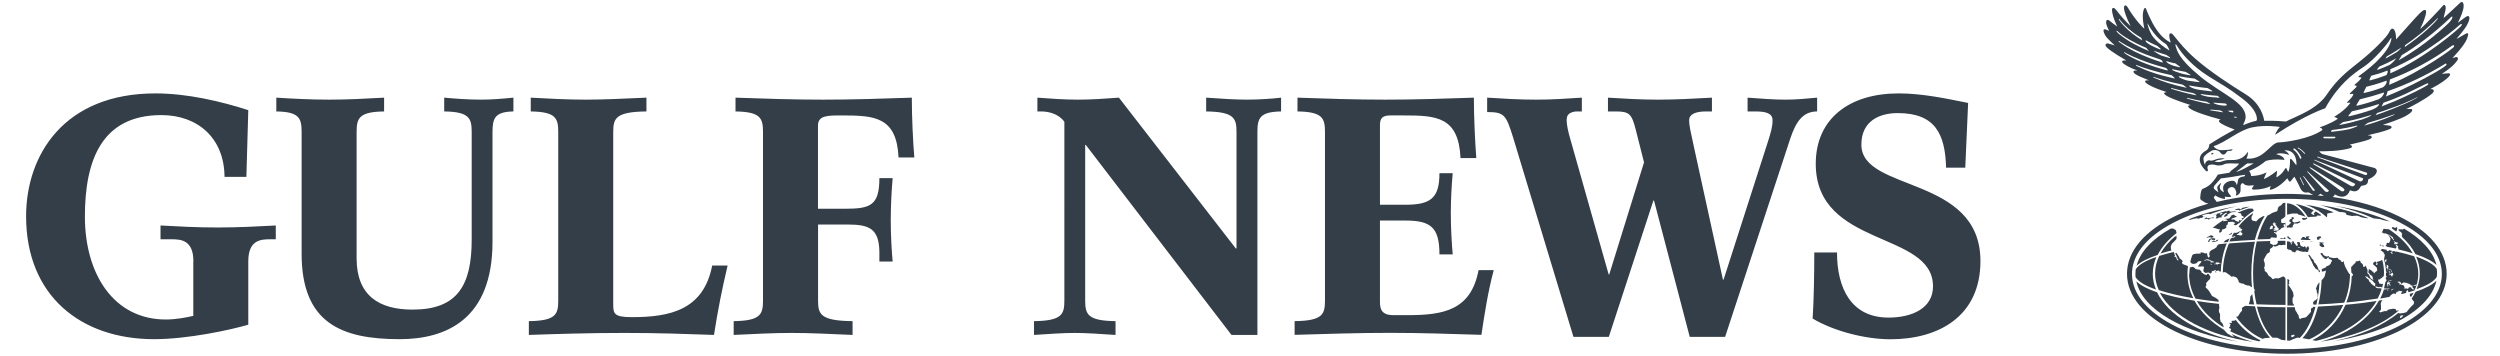 <?xml version="1.0" encoding="UTF-8"?><svg id="Layer_1" xmlns="http://www.w3.org/2000/svg" viewBox="0 0 288.27 41"><defs><style>.cls-1{fill:#333e48;}</style></defs><path class="cls-1" d="m258,24.54h.02s.13.04.27.04c.12.01.13.1.13.1l.06.19s.18.06.25.15c.08.09-.06.08-.1.11-.04.03-.17.02-.17.02l.1.17-.17.11-.27-.08.1.13-.1.1s-.4-.12-.4-.17c0-.04-.12-.11-.12-.11l-.31.03.05-.13.32-.11s.25-.1.28-.11c.04,0-.22-.1-.24-.12-.02-.03-.11-.1-.11-.1,0,0-.05,0-.11,0-.1.05-.2.1-.3.16l.1.02-.17.17s-.03.07-.15.09c-.12.03-.25.02-.32.03-.01,0-.02,0-.03,0-.07.03-.11.06-.16.09l.12-.04s.12-.02.12,0c0,.01.11.09.11.09,0,0,.1.06.07.06-.02.01-.04.03-.12.03-.08,0-.18.01-.21.02l-.19.05.03-.11s-.04-.01-.07,0c-.4.25-.76.51-1.11.8,0,.04-.01.07-.01.07h.19s.28.09.28.09l.11.05h.23s-.07.08-.07.08l-.04.15v.14s.11.03.11.03l.2-.16v-.2s.22-.03.31-.08c.1-.05.22-.17.22-.2,0-.04-.05-.16-.05-.16,0,0,.15-.1.17-.13.03-.04.04-.18.04-.18,0,0-.03-.11.11-.13.14-.01.28-.01.31-.01.03,0,.11-.02.18,0,.05,0,.08.04.1.09h.16s-.09.14-.09.14l-.12.11.16.03.11.03.22-.14.12-.11s.01.03.02.05c.5-.59,1.09-1.09,1.72-1.49l-.15-.24h-.47c-.44.14-.86.3-1.27.48m-2.99,3.36l.07.03.34-.04.28-.11.1-.14-.22.05-.07.11h-.05s-.32.03-.32.03l-.14.07Zm.09-.72l-.12-.03s-.13,0-.16.04c-.04.04-.09.06-.14.08-.04,0-.25.11-.25.11l.03.04.16-.03.23-.04.1.08.17-.03.13-.05-.05-.08-.1-.08h0Zm-.02.28l-.13.02-.22.13-.15.29h.15s.08-.17.08-.17l.19-.19h.13s-.17.15-.17.15h.14s.11-.05.11-.05v.11s.14-.03.14-.03l.1-.17-.07-.06-.3-.02Zm2.32-.61h-.02c-.08.02-.09,0-.14.06-.04.06-.1.07-.1.07l-.16.09.05.02.26-.06c.04-.06.07-.12.11-.18m-1,10.88h0c0-.08-.04-.22-.07-.28-.03-.05-.05-.11-.08-.16l-.03-.08s-.01.03-.05,0c-.04-.04-.13-.12-.13-.12v-.11s-.07-.25-.07-.25l.02-.09v-.4s-.13-.28-.13-.28v-.14s0-.13,0-.13l.07-.19-.04-.07v-.16s-.02-.08-.02-.13c0-.02,0-.06,0-.09-.86-.09-1.71-.2-2.56-.33.69,1.18,1.75,2.21,3.08,3.03m-3.97-6.18c0,1.01.26,1.99.74,2.88.84.14,1.73.25,2.67.36l-.02-.2s-.04-.05-.09-.08c-.05-.04,0,.02-.05-.04-.04-.04-.22-.15-.22-.15,0,0-.18-.1-.23-.12-.06-.04-.15-.07-.17-.1-.02-.04-.04-.07-.04-.07,0,0-.21-.38-.26-.43-.05-.06-.08-.11-.1-.14-.02-.04-.15-.16-.16-.18-.01-.02-.13-.11-.13-.11,0,0-.06-.09-.03-.14.02-.05.04-.09.07-.13.02-.03,0-.09,0-.12-.02-.04-.02-.03-.02-.07.01-.04-.01-.06.01-.09.02-.03.22-.22.22-.25,0-.03.11-.1.15-.13.04-.04.07-.13.09-.16.01-.04.05-.18,0-.23-.05-.05-.15-.23-.15-.23l-.08-.07-.09.02s-.05.03-.06.06c0,.01,0,.03,0,.04l-.04.03-.1-.02-.1-.05-.11-.03-.11-.11-.14-.06-.04-.15-.16-.16-.05-.03-.09-.02h-.1s-.14-.04-.14-.04h-.1s-.11-.13-.11-.13l-.21-.14-.13.02s-.1.03-.13.03h-.1c-.04.25-.06.51-.06.77m3.97-3.68s-.02.02-.04.04c.17-.01.34-.02.51-.04.06-.14.13-.27.2-.42l-.47.21s-.2.21-.2.21Zm9.2-2.54c.08,0,.11.02.11.02v-.08s.17.01.17.01v-.04s.16-.06.16-.06c-.03-.05-.06-.11-.1-.16l-.15.1s-.21-.04-.23-.03c-.02,0-.15.02-.15.02l.05.11s.06.09.14.09m1.04,2.56v-.03c-.13,0-.27,0-.4-.02l.21.05s.2-.01.2-.01Zm-1.06-.04s.05,0,.11-.02c-.1,0-.19,0-.29,0v.03h.18m.68,1.52v-.02c-.08-.01-.11.07-.11.07l.23.39.05.16.12.18s.05.12.06.15c0,.03.08.17.08.17,0,0,.02.1.05.13.02.04.23.32.26.36.05.03.1.05.22.12.13.08.13.15.13.15l-.02.06.15.08c0-.07,0-.16,0-.23h-.03c-.1.02-.11-.04-.11-.08,0-.04-.09-.15-.1-.24-.01-.09-.1-.24-.1-.24,0,0-.08-.07-.1-.13-.01-.06-.08-.11-.13-.16-.05-.04-.09-.06-.11-.13-.02-.07-.02-.16-.08-.23-.05-.08-.13-.1-.13-.1,0,0-.02-.03-.04-.07-.08-.12-.16-.24-.24-.36-.02-.03-.07-.02-.07-.02m1.66-1.36l.05-.03-.04-.04h0c-.17-.03-.35-.03-.52-.04l.07.08.1.03-.11.03v.17l.03.12s.06.02.08.02c.01,0,.05.04.05.04,0,0,.1.06.15.07.04.01.07,0,.07,0,.03-.01.17-.03.17-.03,0,0-.05-.11-.05-.11v-.08s-.02-.03-.02-.03l-.06-.03-.02-.03v-.06h-.06s-.01-.03-.01-.03v-.06s.13.03.13.03Zm6.65.86s.1.04.1.04c0,0,.06.08.09.11.03.02.12.08.12.08l.06.05h-.13s.06.03.06.03l.07.08.02.06.05.02s0,.02-.04.12c-.03.1,0,.21-.08.36h0c.15.52.23,1.05.24,1.58l.05-.07.02-.06.03-.03v.07l-.04.1-.07.05v.08c0,.09,0,.17,0,.27h.04s.08.05.08.05l-.08.02.02.06-.06.02h-.01c0,.05,0,.1-.01.16l.02.06.1.06v.07s-.08,0-.08,0l-.04.09v.08s-.05.05-.05.05c-.04.23-.09.45-.15.68.05,0,.1.02.14.02.11,0,.14.02.2.01.06-.01.19-.01.25-.01.06,0,.05.04.05.04l-.19.03-.4.04h-.06c-.11.36-.25.71-.43,1.05.37-.07.71-.13,1.04-.19l.02-.02s.08-.06.08-.06c0,0,.04-.11.13-.16.1-.05.13-.1.18-.12.05-.03.14-.05.17-.04.04.01.07.07.07.07l.12-.03s-.05,0,0-.06c.05-.06.12-.19.12-.19h.18s.01-.11.01-.11l.44.08-.08.13-.08.1.07.08h0c.18-.04.35-.08.52-.13v-.13l.13-.22.05.05.11.22c.24-.07.46-.14.68-.21.28-.61.43-1.25.43-1.9,0-.7-.16-1.39-.48-2.04-.7-.22-1.4-.41-2.12-.56v.04s-.07.02-.07.02l-.03-.08s-.05-.01-.07-.01h-.16s-.09.06-.09.06l-.09-.05.07-.06c-.1-.02-.21-.04-.31-.06,0,.02-.02.03-.03.05-.02.03-.21.06-.21.06l-.05-.07s0-.04,0-.08h0c-.18-.04-.36-.08-.54-.11l-.11.11c-.08.07-.02.09,0,.12m.8,4.58l-.11-.06.07-.05.09.08-.06.03h0Zm2.91-.6l.17-.02.19-.1.02.02-.05.1-.11.07-.22-.03.02-.03h-.02,0Zm-1.66-.45l.21.08v.06s.06.1.06.1l.03.04.14-.11.13-.08.06.03.28.04.31.13.14.08v.07s.22.03.22.03v.09s-.1.03-.1.03h.06s.11.18.11.18l.09.07.06.1-.11-.03-.17-.03-.11-.2-.15-.03-.16.09.03.04-.1.06-.19-.04h-.15s-.15-.03-.15-.03h0s.14-.06.14-.06l-.05-.11-.08-.15-.16-.05-.22-.08-.11.03-.02-.09.12-.07h-.1s-.07-.07-.07-.07h-.12v-.08s.13-.05.13-.05h0Zm-1.15.14l.11-.08.07.02-.11.13.05.13.07.06v.09l-.14-.08-.05-.14-.08.04v.13s.01.13.01.13h-.1s.02-.17.02-.17l-.08-.13.07-.17.11-.17.17-.05.16-.04h.07s-.15.09-.15.09h-.2s-.07.15-.07.15l.07.06h0Zm-.2-1.51l.11.02v.05s-.02.05-.02.05l-.04-.05-.05-.07h0Zm.28.26l-.08.05v-.13l-.02-.04.12.06-.02.06Zm.04,0l.03.02v.09s-.02.07-.02.07h-.05l-.02-.09.06-.08Zm.15,2.13l-.06-.03.25-.14.02-.02.06.04-.27.16Zm.2-1.93l-.02.03.05.04v.09s-.02.05-.02.05l-.06-.05-.03.05.03.07-.03.06h-.04l-.1-.1v-.06s-.02-.05-.02-.05h-.05s-.09-.01-.09-.01l-.04.07h-.05l.05-.1.05-.02v-.05s.09,0,.09,0v.03s.09-.03.09-.03v-.06s.08-.04.08-.04l-.03-.05.11.05.02.06Zm-.14-.18h-.05s-.05-.05-.05-.05l.05-.06-.06-.04.04-.05.06.04.02.07-.04.03s.02.07.02.07Zm-.08-2.32l.11.04.05.09v.12s-.1-.02-.1-.02v-.12s-.09-.03-.09-.03l-.06-.04.1-.04Zm-.23,1.95l.12.04.08.09-.03.03h-.04l-.04-.08h-.08s-.04-.05-.04-.05l.04-.03h0Zm-.22-.46l.1.08v.02s.06.09.06.09l-.03.08-.04.03v.07s.05.05.05.05v.08s-.06.02-.06.02l-.03-.09-.05-.02h-.05s-.05-.16-.05-.16l.07.02-.02-.21-.02-.04.08-.03h0Zm-.19-.61l.04-.03h.07s0,.07,0,.07l-.03.2-.04.06-.09-.11v-.07s.04-.12.04-.12h0Zm-8.76-2.36l-.16-.11s.19-.21.14-.21c-.05,0-.42.03-.42.03l.05.14-.13.03-.04-.06v-.06s-.25,0-.25,0l-.05.1-.14.13v.09c.4,0,.78.02,1.17.03,0,0-.16-.11-.16-.11Zm10.96,6.53s-.05.01-.08.02h.02s.04,0,.06-.02m-20.05-9.85s.08,0,.1-.01c.02,0,.03-.01.06-.03-.05.01-.11.03-.16.04m.42-.02l.53-.03v.09c.32-.13.64-.24.98-.35v-.02s.29-.11.29-.11c-.29.05-.57.09-.86.15l-.22.19-.17-.11c-.11.02-.22.05-.33.07l-.22.13Zm-6.67,2.63v-.02s-.06-.27-.06-.27l-.13-.11s-.18-.11-.2-.11c-.03,0-.19,0-.19,0h-.07c-2.12,1.19-3.55,2.68-3.95,4.3.47-.46,1.31-.88,2.43-1.26.47-.91,1.21-1.76,2.18-2.52m-2.24,6.84c-1.12-.38-1.94-.82-2.4-1.27.69,3.25,5.44,5.96,11.82,6.97-4.62-.96-8.17-3.08-9.43-5.7m2.13-6.47l.1.03s.11-.01.08-.03c-.04-.02-.09-.04-.09-.04l.04-.06s-.09.07-.13.11"/><path class="cls-1" d="m257.32,38.53s.13.11.14.14c.02.03.18.14.18.14,0,0-.2,0-.28-.04-.08-.04-.45-.27-.5-.3-.05-.03-.3-.29-.35-.36-.03-.03-.04-.06-.05-.07-1.5-.89-2.7-2.05-3.42-3.37-1.55-.25-2.9-.56-3.99-.91,1.45,2.76,5.56,4.92,10.75,5.66-.86-.22-1.69-.53-2.49-.91v.03Zm20.58-4.39s.07.08.11.11c.11-.16.21-.33.3-.5-.15.05-.29.1-.44.14v.03c.02.06-.02.14.03.23m-26.98-6.81l-.08-.12c-.73.61-1.31,1.29-1.72,2.01.43-.13.87-.26,1.3-.36-.05-.02-.07-.04-.07-.04l-.04-.27v-.13s.08-.3.19-.39c.11-.09.33-.33.41-.42.08-.1.07-.19.07-.19h.06s-.13-.1-.13-.1h0Zm.1,1.88s-.11-.07-.11-.07c0,0-.09.07-.09.1,0,.03.12.16.12.16l.02.11.1.17.02.14s.05.04.06.06c.01.03.03.05.05.07l.02.05-.09.02-.12-.13-.05-.05.04-.07s-.03-.06-.05-.08c-.02-.02-.05-.05-.11-.08-.06-.03-.13-.06-.13-.06l.1-.07v-.06s-.06-.03-.06-.05v-.09l-.08-.2v-.04c-.62.15-1.18.3-1.68.46-.31.63-.48,1.33-.48,2.04,0,.66.15,1.29.43,1.9,1.08.36,2.43.67,3.98.94-.45-.88-.68-1.85-.68-2.84,0-.29.02-.58.06-.87-.09-.03-.07-.03-.12-.04-.05-.01-.14-.06-.14-.06,0,0-.04-.03-.07-.03-.05,0-.09-.02-.13-.04l-.12-.06-.1-.11-.02-.06.08-.09-.03-.15s-.17-.14-.2-.17c-.04-.03-.06-.07-.08-.07-.02,0-.08-.04-.07-.07,0-.03.02-.02,0-.06-.01-.05-.09-.16-.09-.16,0,0-.11-.14-.14-.19-.02-.04,0-.08-.04-.11m1.52-3.86l.37-.11s.43-.08.45-.08c.02,0,.03.06.03.06l.22-.03.1-.06h.12c.16-.07.31-.14.47-.21-.04,0-.09.03-.21.07-.16.05.07-.08-.18-.11-.04-.01.09-.08.24-.13.15-.04.09-.03.36-.07.26-.07.26.02.26.02,0,0,.03,0,.05,0,.96-.36,1.94-.66,2.94-.88.01,0,.03,0,.03,0,0,0,.04-.01.09-.03-2.05.34-3.94.86-5.56,1.52.02,0,.02,0,.04,0,.08.03.16.02.16.02m10.61-1.73s-.34.21-.38.24c-.04.03-.12.26-.12.32,0,.06-.05.19-.05.19,0,0-.31.12-.46.16-.15.04-.3.17-.45.26-.04.03-.11.04-.19.06-.49.71-.9,1.67-1.19,2.78.5-.02,1.01-.04,1.53-.05l-.05-.13.09.02.05-.09.08.02h.09s.1.02.1.02l.24.02c.11.01.1-.05.1-.05l.02-.18-.04-.14-.1-.11-.19-.11v-.06s.12-.01.12-.01l.05.04.15-.03-.03-.11.16-.02.1-.07.13-.09s.09-.04.13-.13c.05-.08.24-.11.24-.11l.12-.05-.02-.1-.04-.08-.04-.07.17-.11.05.15-.05.16h.07s0-.42,0-.42l-.02-.03-.16.03s-.15,0-.21,0c-.07,0-.09-.11-.09-.11,0,0,0-.13-.01-.21-.03-.07.04-.1.1-.15.07-.05.1-.06.17-.1.07-.04.17-.16.19-.18l.03-.04v-1.55c-.07,0-.16.01-.24.03l-.19.16h0Zm-1.04,2.56s-.05.03-.05.03l.04.12-.02.05-.11.02-.07.04-.09.02-.1-.04v-.04s.1-.06.1-.06v-.06s-.05-.02-.05-.02l.04-.11h.09s0-.06,0-.06l.07-.05.07.05.07-.02v.06s.03.07,0,.08m.67.28l-.08.04.09.03v.04s-.24.03-.24.03h-.15s-.1.02-.1.02l-.15.02.04-.04.05-.04s.04-.04.04-.04h.08l.03-.04s-.07,0-.09,0h-.11v-.06s.08-.04.08-.04v-.04l-.03-.04.04-.03.08.03.03-.08-.05-.05v-.07s-.04.04-.07.02c-.03-.01-.06-.04-.06-.04l.04-.04s-.02-.04-.04-.05c-.01-.01-.09,0-.09,0l.05-.08-.06-.04-.02-.08.05-.04.03.03.05-.11h.05s.1,0,.1,0v.02s-.09.08-.09.08h.03s.09.01.09.01l.1.03-.05.08s-.09.04-.1.05c-.01.01,0,.03,0,.03h.09s.04,0,.06.02c.01.03,0,.05.03.08.03.02.04.04.04.07l.06.04s.03.06.03.06l.02.05-.02.04.05.03.05-.04.05.04-.02.09h0Zm13.92.21l.07.02.08.07.09.04-.02.05.02.05.1.06-.02.04-.04.03.04.07-.07.05.08.11-.04.06c.67.62,1.2,1.28,1.56,1.99,1.13.38,1.96.81,2.43,1.26-.39-1.57-1.73-3.02-3.75-4.2-.06.04-.1.08-.1.08v.06l-.11-.06s-.2,0-.2,0v.04l-.1-.06-.05.05h-.1s.04.07.05.1c.03.03.07.08.07.08m-13.36.86l-.2-.05-.17.03v.06c.21,0,.4,0,.6,0v-.13l-.08-.06-.16.16h0Zm-4.32,7.75c-.06.02-.13.03-.16.05-.06.03-.27.15-.3.21-.04.06.03.2.02.24-.02.04-.05.11-.07.14-.02.02-.09.06-.09.06,0,0,.03,0-.03.07-.06.06-.07.05-.08.1,0,.05-.11.17-.11.17,0,0,0,.05-.04.08-.03.03-.04.1-.09.12-.04.02-.09.02-.14.02h-.06c.8,1.12,1.85,2.02,3.07,2.56.2-.11.37-.11.56-.11.1,0,.21-.03.29-.05-.75-.8-1.35-2.06-1.73-3.6-.35-.01-.69-.03-1.04-.05m3.65-7.39l.04.13-.05.03-.08.09-.08.09h-.2l-.11.08-.09-.07-.08-.08h-.07s-.11-.02-.11-.02v-.08l-.06-.09.05-.17c-.53.01-1.05.03-1.57.05-.28,1.2-.43,2.44-.42,3.68,0,.59.03,1.17.09,1.73.04.05.09.13.1.18,0,.07-.02.14-.05.2.07.51.15,1,.26,1.46,1.08.04,2.21.07,3.34.07v-3.03h-.01s-.08-.19-.19-.24c-.1-.04-.38.12-.38.12,0,0-.15.08-.26.09-.11,0-.15-.01-.15-.01h-.24s-.14.1-.2.1-.14-.07-.17-.13c-.02-.07-.3-.24-.3-.24,0,0-.14-.12-.12-.17.01-.05-.15-.19-.16-.24,0-.04-.15-.08-.19-.15-.06-.07-.05-.11-.03-.19.01-.09-.1-.18-.1-.18l.09-.12s.03-.23.02-.34c0-.11-.05-.08-.03-.15.02-.07-.07-.12-.09-.26,0-.15.1-.25.1-.25,0,0,.08-.19.12-.23.03-.04.15-.28.18-.3.03-.02.25-.07.29-.22.01-.05.02-.07.03-.08l-.02-.11.02-.07c.03-.06,0-.03.03-.07.04-.05.1-.09.16-.1.03-.02.14-.13.14-.13v-.08s.07-.02.07-.02l.1.06h.19s.13-.06.13-.06l.1-.04s.09-.06.16-.08c.07-.02.2.08.39.01.17-.06.15-.02.15-.02l.16.03v-.49c-.28,0-.55,0-.82,0l-.09.1Z"/><path class="cls-1" d="m257.8,36.84c-.01.05-.05.11-.1.12-.07,0-.19.03-.22.03-.04,0-.16,0-.16,0,0,0,.01.1.01.12,0,.03.04.07.02.1-.02.03-.1.05-.1.05l-.14-.05s-.03.01-.03.04c0,.03.05.11.05.11l.09.04-.03.06-.07.03.04.09v.08s-.11.03-.12.05c0,.02,0,.12.06.15.06.02.13.05.13.05l.03.07-.02.07s-.05.05-.05.08c0,.02,0,.05-.01.08,1.04.52,2.14.91,3.28,1.15.06-.03.14-.07.21-.11-1.13-.53-2.12-1.35-2.89-2.39m4.23,2.07l.59.02.49.24.44.05v-3.81c-1.13,0-2.23-.02-3.29-.07.39,1.56,1.01,2.81,1.77,3.56m-13.41-5.55c-.24-.57-.37-1.18-.37-1.8,0-.67.15-1.32.42-1.94-1.23.42-2.05.9-2.38,1.41-.02.18-.04.35-.04.53,0,.13,0,.26.02.39.31.51,1.12.99,2.34,1.42m15.78,1.57s-.02-.16-.02-.2c0-.04,0-.27,0-.34,0-.08.12-.21.12-.27,0-.07,0-.15-.03-.21-.04-.09.01-.11-.03-.22-.04-.11-.47-.77-.47-.77l-.08-.1s.07-.1.11-.15c.04-.05-.05-.1-.05-.14s.03-.1.06-.16c.03-.07-.06-.14-.14-.2-.04-.02-.06-.02-.08,0v3.04c.27,0,.52,0,.79,0-.06-.11-.14-.25-.17-.27m-.32-6.15l.16.06.06.13.16.04.17.07.11-.1v-.09s.07-.03.07-.03l.16-.05.17.09.15.05s.09,0,.14.02c.05.02.18.03.21.04.04,0,.08,0,.08,0l.1-.04.13.06h.13s.08-.05.08-.05l.03-.1.03-.14.05-.07s0-.08,0-.08l-.04-.07s.01-.06.01-.06v-.07s-.06.03-.06.03l-.07-.05-.1.1s-.11,0-.13,0c-.03-.01-.03-.04-.06-.07-.02-.03-.12-.03-.12-.03l-.03.07h-.1s-.04-.06-.04-.06h-.12s-.17-.17-.17-.17v-.16s-.04-.05-.04-.09c0-.03-.03-.08-.03-.08h-.09s-.03.02-.03.02h-.09s-.08,0-.08,0v.1l.12.15-.06.07v.12h-.05s-.08-.05-.08-.05l-.1-.11v-.05s-.11-.09-.11-.09l-.09-.18v-.06s-.22,0-.22,0c.04.02.13.11.13.11v.04l-.07-.04s-.04-.03-.07-.03c-.02-.01-.04.03-.04.03-.01.01,0,.05,0,.05.02.01.05.02.07.04v.05h-.05s0,.07,0,.07l-.05.05h-.04v-.03s.03-.04.03-.04h-.01s0-.02,0-.02l-.04-.14-.18-.13h-.02s-.22-.01-.22-.01v.63l.02.04-.02.02v.14c.06.05.16.13.17.13.02,0,.12,0,.12,0m1.98-.27h.05s-.04.03-.04.03v.03s-.05.06-.05.06h-.05s-.06-.06-.06-.06l.17-.06m-1.04-.04l.2.04.04.03h.03v.03h-.14l-.13-.06v-.04Zm-.81,10.76c.14-.11.79-.32.79-.32,0,0,.1.02.24.05.77-.75,1.41-2.01,1.81-3.59-.1,0-.19,0-.29,0,0,.05.01.05-.02.09-.03.05-.07.04-.13.06-.06.02-.09.15-.09.15,0,0,.03.16.02.21,0,.05-.03.1-.1.18-.07.07-.27.29-.37.41-.11.11-.24.16-.44.17-.2.01-.37.16-.37.16l-.13-.23s0-.13-.01-.17c0-.05-.16-.22-.19-.32-.03-.1-.2-.29-.2-.32-.02-.09-.04-.18-.04-.27,0-.02-.01-.05-.03-.08-.29,0-.58,0-.88,0v3.84c.09.02.31.05.42-.03m.38-.65l.08.16-.35.16-.09-.21s.35-.11.35-.11Zm-.51-11.17s-.14-.13-.16-.17c-.02-.04-.07.01-.09.04-.02.01-.02.09-.02.09,0,.03.08.07.13.11.06.05.03.03.06.06.01.01.03.03.03.04h.27l-.22-.16m-4.5,6.71s-.04.1-.04.12c0,0-.01.23-.01.26,0,.03-.11.46-.16.57.2.01.41.02.62.03-.09-.39-.17-.79-.22-1.19-.04.04-.08.07-.09.1,0,.03-.06.1-.09.11m7.77-9.88l.09.07h-.03c.34.23.67.48.97.75v-.03s.03-.27.03-.37c0-.1.12-.07.28-.1.1-.02.28-.07.47-.1-1.05-.42-2.14-.72-3.26-.87.49.17.95.39,1.39.66h.05,0Zm-2.96.37h.59s.04.11.11.11c.07,0,.72.23.72.23l.1.03c-.6-.93-1.33-1.51-2.13-1.56v1.33s.07-.03.16-.04c.13-.02.44-.11.44-.11m-.31,1.63h.19s.15-.03.15-.03l.02-.09v-.11s.09-.1.09-.1c0,0,.06,0,.04,0-.02-.01,0-.14,0-.14h.44c.05,0,.21-.12.28-.13.08-.02-.03-.14-.03-.14l-.23.08-.41.08-.18-.08-.02-.12s-.08-.12.02-.16c.11-.05.17-.18.17-.18l-.19-.09-.13.05.06.09-.11.07-.18.13v.17s.2.13.2.13l-.16.17-.21.19-.13-.02v.21l.08.03.21-.04h0Zm2.12-1.19l.22-.04s.41-.01.66-.03c.25-.03.14-.13.14-.13l.47.02v-.1c-.19-.14-.39-.27-.59-.39h-.02s-.23.25-.23.25l.11.14-.14.03-.28-.22.28-.3h.08c-.67-.38-1.39-.64-2.14-.77.53.31,1.02.84,1.44,1.53m-6.51.25v-.28c0-.06.09-.17.09-.17,0,0,.05-.15.09-.16.03,0-.02-.05-.05-.08-.58.39-1.1.87-1.55,1.41-.01.04-.02.11-.05.13-.04.04.13.1.16.1.03.02.06.04.09.07l-.18.06h.04s.14,0,.14,0l.11.05.04.04-.04.09-.04.04-.23.09s-.19.1-.21.11c-.04.01-.08.03-.12.05h-.32c-.09.14-.18.3-.27.46h.22s.17-.09.17-.09l.06.05-.16.13-.25.03-.14.1c-.05.11-.11.22-.16.33.98-.08,1.96-.15,2.94-.19.28-1.08.67-2.01,1.13-2.75-.11.01-.19.02-.19.02l-.5.3-.29.31-.15-.05-.24-.04-.14-.15h0Zm-1.08,1.75s-.02.07-.05.09c-.04.02-.24.02-.24.02l-.06-.05h-.26s0-.07,0-.07l.2-.12.13-.17.16-.09.03.15-.11.06.15-.02s.08.02.08.05c0,.02-.02.16-.02.16m19.54,7.36v.02c.03.07.15.22.2.29.05.07.1.02.06.16-.03.14.02.16-.13.28-.16.13-.47.5-.58.64-.1.14-.12.19-.21.21-.09.02-.25.07-.31.09-.08.01-.16.02-.24.02-.06,0-.11.05-.2.02-.08-.02-.1-.03-.12-.07-1.76,1.47-4.36,2.62-7.42,3.26,2.55-.41,4.89-1.09,6.85-2.02,2.84-1.36,4.55-3.09,4.95-4.94-.46.46-1.28.89-2.4,1.27-.13.27-.28.53-.45.77m-1,2.04c-.08.07-.17.14-.25.21l-.12.03.08-.31h.1s.2-.03.2-.03c0,0,.02.09-.02.1m1.52-6.85c.28.62.42,1.27.42,1.94,0,.62-.13,1.23-.37,1.8,1.21-.43,2.04-.9,2.33-1.42.02-.13.03-.26.03-.39,0-.18-.01-.36-.04-.53-.32-.5-1.15-.98-2.38-1.41"/><path class="cls-1" d="m270.2,35.16c-.93.08-1.92.14-2.92.19-.39,1.57-1.02,2.84-1.79,3.64.29.05.63.11.77.14,1.72-.73,3.13-2.16,3.94-3.97m-13.19-7.08c-.45,1.05-.69,2.18-.7,3.33h.02s.19-.04.19-.04c0,0,.06.03.15.06.05.01.09.03.13.07v.05l.1.02s.02.04.09.07c.07.02.13.09.13.11,0,.02.02.04.02.04,0,0,.02-.03.08.03.05.05.05.1.13.08.06,0,.15-.05.24-.02.08.02.26.1.3.13.05.04.09.08.11.14,0,.03.06.1.06.1l.07.15s0,.06,0,.09c0,.03.04.08.07.09.03,0,.13.03.13.03l.07.08s.21-.02.22,0c.03.03.24.11.24.13,0,.02.07.04.1.03.03,0,.19.09.23.08.03,0,.08-.03.15,0,.07.03.1.03.16.09.04.03.11.08.17.12-.05-.53-.07-1.07-.07-1.6,0-1.32.15-2.56.41-3.67-1.03.05-2.04.12-2.99.2"/><path class="cls-1" d="m274.03,34.71c-1.18.18-2.37.33-3.57.43-.79,1.82-2.15,3.27-3.82,4.08.13.02.28.05.43.08,3.14-.72,5.69-2.41,6.97-4.58"/><path class="cls-1" d="m276.59,35.75s-.1.04-.14.07c-.04.01-.13.05-.14.02-.02-.02,0-.15-.1-.2-.1-.05-.32-.03-.35-.03-.03,0-.2.04-.31.06-.11.02-.1-.01-.22.08-.12.1-.08.11-.17.13-.1,0-.14-.02-.23,0-.1.02-.13.05-.23.07-.11.03-.23.1-.26.06-.03-.04-.1-.1-.1-.1,0,0,.21-.15.21-.24,0-.08,0-.41-.01-.49-.01-.08-.03-.06-.02-.15.01-.09.1-.33.13-.37.04-.03.08-.06.12-.08-.15.03-.3.05-.46.08-1.21,2.19-3.68,3.93-6.73,4.74h0c3.78-.54,6.99-1.84,9-3.58v-.07m-5.34-3.89l-.04-.03-.02-.05c-.03,1.06-.24,2.11-.63,3.1,1.21-.11,2.42-.27,3.62-.46.19-.36.34-.74.46-1.13l-.18-.05h-.26s-.2-.06-.2-.06v-.04s-.1-.04-.1-.04v-.06s.14-.01.14-.01c.03,0,.07.03.07.03,0,0,.11.05.16.05.03,0,.06,0,.09.01l.06-.06.19.06.08.03c.04-.14.08-.28.1-.42h-.14s-.09.02-.09.02l-.05-.04h-.15s-.03-.18-.03-.18l-.09-.1v-.13s.05-.11.05-.11l.15.05.07-.13.16-.07.1-.14.11-.04v-.03c.02-.1.03-.21.03-.31,0-.53-.07-1.05-.21-1.55-.06.04-.12.07-.19.1-.09.02-.32.1-.32.1l-.1.04v.1h-.06s-.05-.13-.05-.13c0,0-.1-.04-.21.03-.11.07-.14.25-.14.25l.1.09s.04.05.1.09c.05.04.19.16.19.16,0,0,.09.13.09.19,0,.06,0,.24,0,.24l-.15.09-.19.19h-.05s-.02-.1-.02-.1l.03-.06-.12-.02s-.1-.05-.11-.08c0-.03-.14-.14-.14-.14h-.06s-.07-.02-.07-.02v-.08s-.08,0-.08,0v.14s-.05.2-.05.2v.1s.05,0,.05,0l.05.06s.08.13.08.14l.06.04s.05.02.11.06c.05.05.11.13.13.16.03.02.03.21.04.24.01.03.07.1.07.1l-.05.02-.27-.16s-.13-.24-.14-.31c0-.06-.18-.26-.22-.28-.05-.02.01-.24,0-.34,0-.1-.13-.28-.14-.35,0-.07-.14-.23-.14-.23,0,0,0,.03,0,.08-.01.05-.12.1-.12.1l-.12-.03s.01-.21-.01-.22c-.03-.01-.1-.17-.19-.2-.08-.03-.12-.17-.12-.21,0-.04-.13-.08-.13-.08l-.04.05-.12.03h-.09l-.16.05v.08s0,.05-.04.07c-.04.03-.18.17-.18.17-.06.05-.12.11-.16.18,0,.03-.12.1-.12.1h-.02c.02.22.03.44.03.65.01.01.16.17.17.19,0,.03.01.07.01.1v.06s-.12.06-.12.06h0Zm2.84-1.31l-.1-.03s-.02-.07-.02-.07l.05-.09h.16s-.03.14-.03.14l-.06.04h0Zm-1.29,1.31l.07.04h.14s.05.1.05.1l.17.11.13.09.13.12.11.06.08.04-.03.08.04.02.09.09.12.07-.02.31h-.11s-.18-.17-.25-.19c-.07-.03-.12-.1-.12-.14,0-.04-.1-.12-.1-.12l-.11-.1s-.05-.17-.05-.19c-.03-.03-.07-.06-.11-.08l-.12-.08s-.17-.2-.18-.23c0-.02.06-.01.06-.01m3.76-3.23l.04.15c.59.14,1.13.28,1.62.44-.57-1.03-1.52-1.97-2.75-2.78h-.04s-.07,0-.07,0c0,0-.03,0-.1,0-.07,0-.2-.03-.31-.04-.11,0-.11.02-.11.02l-.1.26-.1.14h.04s.14.04.14.04l.06.08h.11s.01-.05.01-.05c0,0,.2.08.25.1.05.02.13.07.13.07,0,0,.04.05.05.07,0,.02.07.13.1.16.03.03.13.22.13.22l-.02.06s.02.08.02.1c0,.01-.03.08-.05.12-.01.05-.05.15-.05.15l-.11.1-.1-.02-.06-.04s-.03.03-.03.06c0,.04-.11.09-.11.09l.08.09-.09.08h-.05s.05.09.05.09c0,0,.12.05.17.09.31.06.62.11.9.18l.11-.03.04-.19-.08-.1v-.11s.07.01.07.01l.05.06.15.11-.05.12.07.07h0Zm-.59-.97l-.11-.15-.1-.1-.12-.15-.19-.17-.03-.08.27.19.26.18.02.14.12.16-.06.04s-.06-.07-.06-.07Zm.51.4l-.05.12-.13-.05h-.07s.02.07.02.07h-.05s-.12-.08-.12-.08c0,0,0-.07.05-.08.06,0,.01-.06.01-.06l-.1-.13v-.04l.25.13.22.04.04.08s-.08,0-.08,0Zm-8.84-.77l-.06-.02h-.05s-.11,0-.11,0l-.08.02-.08.04-.09.07h-.01c.02.09.05.17.06.25.1,0,.19,0,.28.01l-.09-.07v-.06s.06.04.06.04l.06-.03-.05-.03.04-.05.17.02v-.03s-.06-.04-.06-.04c0,0,0-.12,0-.12Zm7.28,1.14h0s-.05-.09-.05-.09c0,0-.13-.01-.18-.01-.03,0-.07.03-.1.04.11.02.23.04.34.06m-20.81-3.15l.27-.02.19-.02.12.02-.05.05s.01.07.03.05c.02,0,.1-.08.1-.08v-.06l.28-.06h.22s.03-.01.03-.01c0-.02,0-.03-.01-.05,0-.05-.17,0-.17,0,0,0-.53.08-.57.06-.03-.02-.11-.04-.09-.08.03-.05.17-.06.21-.07,0,0,0,0-.03-.02-.14.06-.27.11-.4.17h.08v.05s-.19.05-.19.05h0Zm20.3,3.3h-.03s0,.01,0,.01h.02Zm-4.16-4.08c.2.03.42.11.26.15-.16.03.19.16.19.16l.52.11s.41-.05.57-.04c.16.01.48.18.48.18l.51.1.27.02.02-.03c-1.6-.69-3.48-1.19-5.52-1.49.79.21,1.53.48,2.23.8.17,0,.35,0,.48.03m-16.75,4.78c-.05-.01-.2-.02-.2-.02,0,0-.17.04-.3.06-.08,0-.16.07-.22.14-.09.24-.15.48-.22.73.05.17.21.28.39.26.22-.02.4-.11.4-.15,0-.04.12-.14.12-.14l.24-.03h.11s.03.04,0,.11c-.04.07-.17.2-.17.2,0,0-.07.08-.09.13-.02.06-.09.11-.12.16-.03.04.19.03.19.03l.33-.02s.19.03.19.07-.09.31-.09.41c0,.11.13.21.21.25,0,0,.04.05.13.02.08-.03.23-.05.23-.05l.15.05.09.12.03-.09.09-.05s.05-.04.05-.06c0-.02-.04-.06.03-.11.08-.04-.01-.03.08-.04.08,0,.09-.02.21-.06.11-.05.14-.06.14-.06l.03.05-.06.08v.06s-.04.09-.01.1c.02,0,.11,0,.11,0l-.05-.11v-.04s.26-.07.26-.07l.14.06s-.02.05.01.06c.02,0,.01,0,.15,0,0-.28.02-.56.05-.83h0v-.05h.02c.1-.83.3-1.62.61-2.36-.32.03-.63.06-.95.1,0,0-.02.04-.03.05-.06.05-.11.1-.17.15v.11s-.3.23-.34.24c-.09.03-.17.07-.25.11-.03.02-.17.14-.21.18-.04.05-.06.26-.07.3,0,.03.05.15.05.17s.03.06,0,.11c-.04.04-.08.08-.13.11l-.06-.02s-.04-.14-.05-.17c-.01-.03-.04-.08-.04-.1,0-.02,0-.11,0-.11l-.02-.06s-.07-.07-.12-.04c-.05.04-.12.04-.12.04,0,0-.11-.11-.21-.1-.11,0-.31-.08-.31,0s.16.08,0,.09c-.16.02-.16.02-.2.02m1.53,1.25h-.15l-.04-.06.02-.03.18.05v.04Zm.44-.19l-.03-.03.03-.04.15.04.14-.03s.09.07.11.08c.02.01.13.04.13.04l.02.06-.14-.02-.11.04-.04-.02-.11.11-.05-.07h-.29v-.04l.13-.02.09-.05v-.05s-.01,0-.01,0Zm-1.12-.4h.21s.11.02.11.02l.09.05.15.07.13.06.09.04.14.02v.05s-.05.03-.05.03h-.12s-.19.02-.19.02h-.06s.11-.06.11-.06v-.02s-.06-.01-.06-.01l-.09-.04-.02-.08h-.07s-.15-.03-.15-.03l-.11-.02-.07-.02-.11.05-.14.04-.04-.02.25-.15h0Zm21.41-3.57c.19.12.37.25.54.39-.02-.02-.03-.04-.03-.04v-.07s.06.01.08-.04c.02-.04,0-.08,0-.12,0-.03,0-.08,0-.08l.06-.04v-.05s-.1-.07-.1-.07v-.06s-.1.02-.1.02l.04.04-.03.02-.07.07s-.07-.04-.1-.07c-.02-.03-.05-.04-.19-.04-.14,0-.07.1-.07.1v.02"/><path class="cls-1" d="m269.96,30s-.1.03-.12,0c-.02-.03-.16-.09-.16-.09l-.15-.18h-.11s-.31.05-.35.03c-.12-.03-.24-.05-.37-.07-.13-.02-.11-.06-.13-.09-.01-.03-.03-.07-.1-.07-.07,0-.13.06-.16.06-.03-.01-.19-.08-.22-.08-.06-.02-.12-.06-.17-.1-.02-.04-.12-.23-.17-.23-.06,0-.14,0-.17.01-.03.03,0,.07.03.13.04.05.11.15.15.2.04.04.07.07.07.12,0,.05.05.09.05.09l.05.02v-.09s.03-.03.03-.03l.03.05.03.15s.05.03.07.03c.03,0,.07,0,.1,0,.05,0,.09,0,.12-.04.03-.04.17-.2.17-.2,0,0,0,.06.02.14.01.08.16.13.19.14.03.01.05,0,.08.02.03.01.06.07.09.09.02.04.05.04.05.04,0,0-.02.09-.11.2-.08.11-.06.18-.06.18,0,0-.06.02-.08.05-.01.03,0,.05-.05.07-.05.01-.08.07-.13.08-.05.02-.1.03-.2.07-.11.04-.05.12-.05.12-.13.03-.34.13-.51.21,0,.1,0,.2,0,.29.02-.01.05-.02.08-.01.05.02.05-.01.1-.02.02,0,.05,0,.07,0l.15-.08h.06s.02.16-.03.26c-.05.09-.06.34-.13.46-.07.11-.18.23-.26.32-.01.01-.04.04-.06.06-.04.94-.16,1.87-.37,2.79.99-.04,1.99-.11,2.98-.2.42-1.01.65-2.13.66-3.31l-.04.02s-.1-.08-.13-.17c-.04-.08-.1-.14-.2-.35-.11-.21-.17-.3-.2-.38l-.13-.39s.02-.06,0-.11c-.02-.06-.01-.07-.01-.07l-.04-.04-.02.08s-.1.06-.14.05c-.04-.01-.18-.17-.18-.17,0,0,.04-.01.07-.03.03-.02.03-.05.03-.05m4.46-1.78l-.05.12s.1.02.15.03l-.02-.03v-.1s-.08-.03-.08-.03Zm-.23-2.96c.32.03.19.02.55.13.14.04.47.1.82.16-1.81-.8-3.97-1.42-6.37-1.8,1.64.34,3.15.84,4.47,1.45.14.02.34.04.53.06"/><path class="cls-1" d="m267.1,35.12c.18-.79.31-1.65.36-2.57-.05.05-.1.11-.14.15-.14.17-.28.62-.28.62l.07.09s.04.09.03.14c-.01.05,0,.19,0,.19,0,0,.08.07.09.12.02.06,0,.06.01.19.01.13,0,.16,0,.28,0,.12-.24.3-.34.33-.1.03-.08.09-.13.15-.05.05-.07.13-.07.13,0,0,.04.06.06.18.1,0,.22,0,.33,0m-10.01-10.8c.07-.06-.09-.03-.09-.03l-.28.1-.05-.05c-.5.13-.98.29-1.44.46.03.01.06.02.06.02,0,0,.11-.06.17-.09.06-.02.2-.02.2-.02l-.14.14.09.06-.1.27h.1s.17-.03.18,0c.01.03,0-.07,0-.07l.22-.04.12.02.13-.1-.06-.02-.09-.04.17-.1s.13-.12.15-.12c.02,0,.15-.13.15-.13,0,0,.17-.04.2-.03.02,0,.02.06.02.06l-.21.13-.08.12-.07.06.09.1s.06-.05.07-.05c0,0,.04,0,.06,0,.09-.05.18-.1.27-.15-.26.02-.03-.09-.03-.09l.18-.12.24-.13.39-.04.19-.09-.66.06s-.22-.02-.14-.08m-1.04.45l-.14-.13.3-.1.11.03-.28.19Zm-1.03-7.12s-.06.07-.05.11c0,0,0,0,0,0,.02.04.07.06.12.05.04-.03.16-.14.17-.19,0,0-.2,0-.24.03"/><path class="cls-1" d="m284.65,1.87s-.09-.04-.18,0c-.18.08-.85.6-1.06.76,0-.03.02-.05.04-.09l.04-.08c.16-.33.59-1.21.59-1.79,0-.13-.02-.24-.07-.33,0-.02-.02-.08-.1-.1-.08-.02-.18.02-.31.15-.26.26-1.75,1.62-1.77,1.64-.01.01-.03.02-.04.03h0s0-.06,0-.11l.08-.33c.06-.23.14-.49.14-.7,0-.09-.01-.18-.06-.26,0-.04-.03-.09-.09-.09-.08-.02-.17.07-.22.14-.16.21-2.13,2.28-2.49,2.57-.04.03-.06.05-.06.05,0-.07.07-.25.19-.46.06-.12.47-1.07.47-1.5,0-.06,0-.11-.04-.16-.02-.05-.07-.08-.12-.07-.27,0-.83.63-2.19,2.16,0,0-1.07,1.2-1.12,1.25v-.02s0-.07,0-.12c0-.25-.04-.72-.19-.95-.08-.11-.15-.16-.24-.16-.13,0-.25.16-.42.51-.2.42-1.7,1.99-3.36,3.3l-.05.04c-1.54,1.22-2.57,2.04-3.76,3.8-.92,1.35-2.55,2.08-3.73,2.62-.35.15-.68.3-.94.44-.11,0-1.24-.12-2.51-.08-.07-.5-.42-1.98-2.09-3.03-1.71-1.06-4.18-2.65-5.92-4.19-1.08-.95-1.79-1.84-2.22-2.37-.27-.33-.37-.45-.44-.48-.11-.04-.18,0-.22.03-.03.04-.06.09-.06.23s.04.38.16.76v.02s-.07-.03-.07-.03c-.25-.13-.84-.44-1.53-1.42-.69-.97-1.23-2.42-1.23-2.42-.02-.06-.05-.11-.11-.11-.08,0-.12.09-.16.17-.06.17-.11.42-.11.79,0,.35.05.81.18,1.42h0c-.12-.07-1.04-.96-1.96-2.51-.03-.04-.15-.21-.27-.16-.04.02-.07.05-.09.09-.02.05-.03.11-.03.17,0,.37.26,1.11.77,2.13-.59-.57-1.14-1.18-1.64-1.83-.03-.04-.19-.27-.34-.28-.05,0-.1.02-.13.06-.02.03-.04.09-.04.19,0,.32.17,1.01.6,1.9-.32-.23-.63-.46-.94-.71-.01-.01-.13-.09-.24-.04-.07.03-.1.13-.1.26,0,.29.25.79.34.98-.03-.01-.11-.04-.11-.04-.12-.06-.27-.13-.4-.13-.05,0-.09.02-.12.07-.01.03-.02.06-.01.09,0,.18.15.47.25.63.16.24.82.85,1.05,1.07-.24-.07-.72-.21-.74-.22-.02,0-.19-.04-.28.05-.03.03-.04.07-.04.11,0,.02,0,.05,0,.08.07.25.87.83,2.39,1.71-.26-.02-.4,0-.45.07,0,0-.03.04-.03.07,0,.02,0,.04.01.07.1.22.98.69,1.75.95-.02,0-.05,0-.08,0-.18,0-.3,0-.35.07-.01.02-.02.04-.02.06v.03c.04.13.09.32,1.78.97-.22,0-.38,0-.43.07,0,0-.01.04-.01.07,0,.02,0,.03.01.05.08.2.91.68,2.46,1.16-.12.03-.24.06-.27.11v.05s-.01.02-.01.02c.11.33,1.65.88,3.07,1.33-.12,0-.23.03-.27.08-.02.02-.03.05-.03.07h0c.01.17.42.62,3.67,1.49.03,0,.06.01.08.02-.02.01-.04.02-.05.02-.06.03-.15.07-.15.16h0c0,.09.1.19.32.32.47.29,1.26.57,1.5.66-.99.52-1.97,1.09-2.91,1.7-.01,0-.03.03-.03.05v.03c0,.1-.03.47-.43.68-.22.12-.58.38-.65.84,0,.05-.01.1-.01.15,0,.4.23.83.68,1.29.1.08.17.1.21.06.06-.06.07-.12.03-.21-.01-.02-.07-.21,0-.36.03-.08.1-.13.21-.16.29-.08.54-.02.73.03l.14.03c.17.02.55.03.85-.14.23-.13,1-.09,1.41-.07h.12s.16.01.16.01c-.1.14-.21.26-.34.37l-.23.17c-.24.17-.37.27-.56.51-.05,0-1.3.21-1.3.21,0,0-.04.02-.04.03,0,0-.34.61-.78,1.03-.45.43-1,.61-1,.61-.02,0-.02.01-.02.01-.01.02-.18.3-.21.87,0,.06,0,.11,0,.17,0,.03,0,.05,0,.07v.03s.09.13.2.18c.04.02.2.13.37.24,0,0,.13.05.29.09h.03s.01.02.01.02h.04c-1.37.39-2.64.86-3.78,1.41-3.62,1.74-5.61,4.1-5.61,6.68s1.99,4.93,5.61,6.67c3.44,1.64,7.98,2.55,12.82,2.55s9.38-.91,12.81-2.55c3.62-1.74,5.62-4.1,5.62-6.67s-1.99-4.94-5.62-6.68c-2.14-1.03-4.73-1.77-7.55-2.18h0s.02,0,.03-.01c.12-.05.21-.16.23-.29.18.11.64.35,1.05.25.5-.12.65-.58.67-.64.01-.03.05-.07.07-.07l.07.02c.16.06.44.16.7.03.21-.1.31-.27.38-.39.04-.07.08-.13.12-.16.04-.03.12-.04.19-.05.16-.03.36-.06.48-.21,0,0,.11-.16.11-.31,0-.06,0-.2.09-.23,0,0,.75-.27.91-.81,0,0,.05-.14-.02-.27-.05-.12-.19-.21-.38-.24l-5.85-1.56s-.21-.09-.38-.33c.5.01,2.43.02,3.66-.38.03-.02.12-.07.12-.16,0-.06-.03-.11-.08-.13-.08-.04-.15-.08-.19-.1h.04c.22-.05,1.89-.43,2.26-.61.17-.08.25-.17.25-.25v-.02c-.02-.11-.14-.16-.22-.16-.06,0-.17-.02-.27-.03.06-.01.13-.03.13-.03.47-.11,1.73-.38,2.49-.71.05-.02.16-.11.16-.21h0s-.02-.09-.09-.12c-.15-.08-.8-.11-.89-.12.01-.01.03-.02.06-.04.05-.02.22-.08.44-.15.83-.28,2.38-.8,2.81-1.38.03-.04.05-.1.05-.15,0-.06-.06-.12-.12-.12-.19,0-.38-.01-.56,0l.03-.02.13-.06c.51-.26,2.05-1.04,2.85-1.73.02-.03.16-.18.16-.29v-.02s-.06-.1-.06-.1c0,0-.1-.1-.32-.07h-.04s.03-.03.07-.05l.07-.03c1.02-.53,1.73-1.02,2.09-1.45.01-.02.06-.09.06-.16,0-.03,0-.04,0-.04-.02-.05-.06-.1-.16-.1-.19-.01-.67.06-.76.08h0s.01-.03.09-.09l.13-.09c.36-.24,1.19-.8,1.6-1.49,0,0,0-.01.01-.02,0-.04,0-.18-.08-.24-.03-.02-.08-.03-.12-.02l-.44.11s.01-.02.04-.04c.02-.02,1.37-1.41,1.65-2.2.09-.25.13-.4.13-.49,0-.06-.01-.09-.05-.11-.07-.06-.17,0-.27.07l-.05.02-.96.55h-.01s.03-.05.08-.11l.17-.21c.39-.46,1.12-1.31,1.23-2.01h0s0-.04,0-.07c0-.07,0-.16-.08-.21m-7.32,3.32c1.13-.78,2.54-1.87,3.78-3.16h0s-.02.11-.09.2c-.25.36-1.68,1.79-3.75,3.19.02-.09.04-.17.05-.24m5.35-3.27s.04-.02.06-.01c.02,0,.04.03.04.05v.02c0,.06-.03.22-.29.53-.27.31-2.86,2.75-5.91,4.44.13-.19.25-.39.35-.58,1.5-.9,3.51-2.31,5.75-4.45m-5.81,3.57s-.09.21-.49.51c-.42.26-.86.51-1.32.76.05-.08.1-.16.15-.25.09-.05.76-.42,1.67-1.03m-2.57,5.95c-.83.31-1.67.56-2.53.76-.02,0-.05,0-.06-.02-.01-.02-.01-.05,0-.07l.37-.62s.02-.03.04-.03c.93-.22,1.84-.48,2.74-.78,0,0,.02.02.02.06v.03s-.02.06-.03.08c-.11.25-.3.46-.55.58m0,.65h0s-.03.05-.04.08c-.09.13-.33.35-.78.51-.84.29-1.73.55-2.62.75-.03,0-.05,0-.07-.03-.01-.02,0-.05.01-.07l.37-.46s.02-.02.04-.02c.37-.08,1.5-.32,3.07-.83,0,0,.03.02.02.06m.42-1.98c-.72.27-1.43.49-2.13.64-.03,0-.04,0-.05-.02-.01-.02-.02-.04,0-.06l.29-.61s.02-.03.04-.03c.42-.1,1.23-.31,2.29-.69.03,0,.04.03.04.05h0c0,.06-.01.11-.02.15-.04.16-.16.38-.45.58m.38-1.41c-.61.24-1.23.44-1.83.59-.02,0-.04,0-.06-.02-.01-.02-.02-.04-.01-.06l.18-.43s.02-.03.04-.03c.62-.16,1.23-.35,1.83-.59,0,0,.03.01.04.06v.11c-.01.11-.06.27-.18.38m-.94-.64s-.06,0-.07-.02c-.02-.02-.02-.06,0-.07l.24-.29h.01c.66-.28,1.3-.59,1.93-.94-.19.28-.45.54-.77.76-.44.2-.89.39-1.35.56m-23.26-2.92c.06.06.18.27.18.27.47.76,1.6,2.14,3.44,3.32,1.84,1.17,2.17,1.24,4,2.63,1.83,1.39,1.69,2.32,1.7,2.44,0,.12-.12.15-.12.15-.39.07-1.21.37-1.35.45-.14.08-.09-.09-.09-.09.22-.35.26-.77.26-.77.04-1.74-2.8-2.69-5.3-4.76-2.51-2.07-2.61-3-2.73-3.32-.13-.32-.05-.39.02-.32m.31,3.66c.59.11,1.18.2,1.78.27h.04s.02.02.02.02l.51.31s.02.03.01.06c0,.01-.02.03-.04.02l-.29-.03c-.34-.04-.68-.09-1.01-.14-.54-.14-.99-.35-1.02-.43-.01-.05,0-.07,0-.07m-.74-.73c-.03-.05-.04-.09-.05-.1l.55.12,1.01.2h.02s.52.32.52.32c.02.01.03.03.02.05-.01.02-.03.03-.05.03-.3-.06-.59-.11-.89-.18-.64-.19-1.08-.36-1.14-.44m1.93,1.79c.43.07.86.14,1.29.2l.83.1h.02s.51.3.51.3c.01.01.02.03.02.05,0,.02-.02.03-.04.03l-1.09-.13c-.18-.02-.37-.06-.54-.08-.76-.15-.97-.38-.99-.42-.02-.04,0-.05,0-.05m1.34.98c.17.02.32.05.48.07.47.06.94.1,1.42.14h.02s.2.14.2.14c.02,0,.03.03.02.05,0,.01-.02.03-.04.03h-.03c-.19-.03-.47-.04-.77-.06-.67-.05-1.23-.23-1.28-.29-.05-.05-.03-.07-.03-.07m-3.07-3.57h.06s.09.04.09.04h.01l.5.36s.03.03.02.05c-.01.02-.03.03-.05.03l-.49-.12c-.1-.02-.19-.05-.28-.08-.54-.2-.66-.33-.73-.43,0-.02-.02-.03-.03-.05,0-.02,0-.02,0-.03.29.08.59.16.89.24m-.44-.61s-.03.03-.05.02c-.34-.09-.67-.19-1-.3-.29-.14-.56-.31-.82-.5-.04-.04-.04-.05-.04-.05.44.16.93.32,1.46.48l.43.29s.02.04,0,.06m-2.59-3.99c.93,1.72,1.99,2.3,2.05,2.34.22.14.4.56.46.73,0,0,.01.03.02.06h0c-.12-.04-1.63-1-2.09-1.87-.35-.66-.43-1.09-.45-1.27h0m-.19,1.96c.41.23.86.45,1.33.66l.38.33s.02.04,0,.06c-.01.02-.04.03-.06.02l-.38-.16h0s-.06-.03-.25-.11c-.17-.08-.34-.17-.51-.25-.28-.18-.42-.28-.49-.36-.01-.03-.03-.06-.03-.09,0-.03,0-.07,0-.1m-3.09-2.46s.05,0,.06.02c.1.14.38.53.99,1.06l.06.06c.21.17.43.34.66.52.26.18.53.36.82.53.03.09.05.19.09.29-.37-.23-.73-.48-1.07-.74-.37-.29-.72-.61-1.04-.95l-.31-.35-.1-.14c-.06-.07-.12-.14-.16-.22h0s0-.01,0-.01v-.02s0-.03.02-.04m-.28,1.43h-.02v-.02s0-.04.02-.04c.01-.01.05-.01.06,0,.06.06.21.21.49.42.47.34,1.35.91,2.87,1.54.09.13.2.26.33.38-1.09-.45-2.34-1.07-3.34-1.87l-.22-.18c-.08-.08-.16-.16-.19-.22m.39,1.29l-.15-.11h0,0s-.02-.04-.02-.04v-.03s.06-.03.07-.01c.23.16,1.1.74,2.67,1.38.38.16.78.31,1.19.45.29.1.6.21.91.31.09.04.17.11.22.2,0,.01.01.03.01.03l.02.03c.01.07-.01.09-.01.09-.46-.15-.92-.3-1.37-.47-1.39-.53-2.51-1.09-3.33-1.68,0,0-.21-.16-.21-.16Zm.65,1.29s-.15-.1-.17-.11h0s0,0,0,0c0,0-.02-.02-.02-.04v-.02s.04-.03.07-.01l.28.16c.49.25.98.47,1.49.67.87.35,1.82.66,2.8.92l.2.06c.05.04.18.16.2.22.01.05,0,.07,0,.07-.03,0-.1-.02-.27-.06l-.5-.14-.88-.27-.05-.02-.31-.11-.45-.16c-.95-.36-1.75-.74-2.39-1.14m1.23,1.41h0,.02s0,.01-.02,0m.24.51h.01s-.01,0-.01,0m.36-.28h0s-.08-.04-.5-.23l-.12-.06s-.02-.03-.02-.04v-.02s.04-.03.06-.02c.53.21,1.07.4,1.62.56.78.23,1.6.44,2.44.62.07.04.28.25.31.3.03.03.02.06,0,.08-.48-.11-.96-.23-1.44-.36-.48-.13-.95-.28-1.41-.45-.32-.11-.64-.24-.95-.38m1.39,1.08h0s-.03-.03-.03-.04h0s.03-.05.05-.04c.43.16,1.6.55,3.33.89.11.06.39.28.42.31.02.02.02.04.02.06-.03-.01-.06-.01-.1-.03-1.41-.3-2.66-.69-3.7-1.16m2.06,1.3s-.03-.02-.03-.04h0s.03-.05.05-.05c.83.24,1.67.44,2.53.59.08.03.23.14.29.18.04.02.05.06.05.07-.07-.01-.14-.02-.21-.04-.91-.18-1.8-.42-2.68-.71m1.83,1.14s-.04-.03-.03-.06c0-.02.03-.03.05-.03.5.13,1.25.3,2.18.44.05.01.1.03.14.05.07.04.32.18.33.23-.9-.16-1.79-.38-2.67-.64m3.73,1.52c-.3-.04-.63-.09-1.02-.16-.03,0-.04-.03-.04-.05,0-.03.02-.05.05-.04.31.03.64.06.99.08h0s.09,0,.17.05c.08.05.28.14.29.18-.15-.01-.3-.03-.45-.05m.49-.72c-.61-.03-1.11-.23-1.16-.29-.04-.04-.02-.05-.02-.05.45.04.9.07,1.35.09h.01s.05.03.1.05c.08.06.24.22-.27.2m1.07.78c-.08.02-.31-.04-.43-.08-.02-.02-.04-.03-.07-.04-.07-.04-.06-.08-.06-.08h.1s.37,0,.37,0h.03s.11.09.11.15c0,.02-.02.04-.05.05m.15.58h-.02c-.05-.05-.05-.07-.05-.07h.05s.21,0,.21,0h.02s.07.05.07.09c0,.01-.01.02-.03.03-.04,0-.18-.03-.25-.05m.24,6.26l1.13-.87c.1-.08.16-.09.16-.09h.71s-1.05.6-1.37.74c-.32.14-.6.24-.6.24-.05,0-.03-.03-.03-.03m5.53-1.41c-.02-.09-.19-.44-.9-.58,0,0-.04-.03.04-.06.09-.04.6-.15,1.35.11,0,0,.05.02.04-.02,0-.04-.16-.32-.48-.44,0,0-.03-.04.02-.05.05,0,1.32-.17,1.33,1.64,0,0-.03.07-.08.01-.06-.06-.32-.44-.49-.61-.18-.17-.19.02-.18.3.02.28-.13,1.29-.24,1.11-.1-.18-.18-.54-.31-.36-.13.19-.3.59-.96,1,0,0-.06.02-.06-.05.01-.09.08-.59.08-.59,0,0,0-.09-.02-.09-.02,0-.68.57-1.41.91,0,0-.11.06-.08-.03.03-.08.3-.71.3-.71,0,0-.6.39-1.75.43,0,0-.04,0-.04-.04s-.06-.4-.24-.54c0,0,.6-.23,1.19-.61.28-.18.55-.39.76-.56.48-.13,1.11-.22,2.06-.12,0,0,.09.04.07-.04m3.51,3.52v.03s-.04.06-.04.06c-.03.01-.1.02-.22-.06l-1.08-1.61s0-.03,0-.03c.03-.02.05-.01.05-.01,0,0,1.3,1.63,1.3,1.63Zm-.87-2.15s.03-.01.04,0l2.45,2.21v.03s-.05.09-.1.11c-.06.04-.15.03-.25,0l-.08-.04-1.06-1.16-.76-.83-.25-.28s0-.03,0-.04m-.38,1.59s-.06,0-.06-.02l-.41-.83s0-.05.02-.05c.02,0,.05,0,.05.02l.41.83s0,.05-.01.06m.13-3.63s-.05.01-.07,0c-.21-.25-.46-.46-.74-.63-.02,0-.03-.04-.02-.06.01-.02.04-.03.06-.02,0,.01.43.24.78.65.01.02,0,.05,0,.07m-.43.44s0,.1-.05.12c-.04.02-.09,0-.11-.04,0,0,0,0,0,0-.28-.69-.72-.97-.72-.97-.05-.03-.06-.09-.03-.13.03-.04.08-.05.12-.03,0,0,0,0,0,0,.02.01.49.32.8,1.06m-10.09,3.3c.18-.26.81-.92.81-.92,0,0,.85-.09,1.34-.18.49-.1,1.41-.23,1.41-.23l.02.09c-.02.11-.18.11-.18.11-.49.06-.63.29-.64.51-.02.22-.13.51-.13.51,0-.1-.09-.43-.35-.51-.27-.09-.87.07-1.11.43-.25.36-.01.88-.01.88-.45-.21-.5-.5-.49-.62.01-.13.14-.36.15-.41.01-.05-.04-.04-.04-.04,0,0-.38.33-.4.49-.02.16.14.58.14.58,0,0-.39-.26-.5-.41-.11-.15,0-.28,0-.28m-.34,1.94h.02s-.02,0-.02,0h0m.64-.15h-.01s-.05-.08-.07-.11l-.21-.28h0s-.01-.02-.01-.02c0,0-.02-.01-.03-.04h0s0-.05,0-.05c0-.02,0-.04.02-.06.05-.09.12-.15.15-.19.11.09.46.31,1.05.42.02,0,.04,0,.05-.02,0,0,.01-.03.01-.05h0s0-.12-.02-.2c.11.02.35.04.62.04,0,0,.05,0,.08-.03,0,0,.02-.05,0-.09l-.05-.07c-.09-.1-.32-.35-.32-.59,0-.14.16-.3.36-.35.19-.06.39.03.49.2.27.46.1.66.1.66-.02.02-.02.05,0,.07.01.02.04.03.06.03,0,0,.47-.13.48-.61v-.27c-.01-.24-.02-.35.14-.52,0,0,.13-.07.23.04.04.07.24.31,1.17.17h0c-.03.09-.15.25-.19.31,0,0-.04.04-.04.09v.02s.05.07.12.08c.15.02,1.16.03,2.05-.4-.01.06-.06.2-.09.27-.03.03-.03.07-.02.1.01.02.04.05.11.05.09,0,.98-.26,1.9-1.31h.02s.11.19.17.3c.03.03.09.11.16.07,0,0,.04-.01.46-.55,0,0,.02,0,.04.03.06.07.47.87.72,1.4.01.02.23.38.52.38h.18c.13-.02.18-.03.3.04l.12.07c.09.07.19.13.32.18-.99-.08-1.99-.13-3.01-.13-2.86,0-5.61.32-8.1.92h0s0-.01,0-.01Zm21.57,2.62c.18.1.35.19.51.29,2.52,1.53,3.88,3.41,3.88,5.41,0,2.34-1.88,4.53-5.29,6.17-3.36,1.61-7.83,2.49-12.57,2.49s-9.22-.88-12.57-2.49c-3.41-1.64-5.3-3.83-5.3-6.17,0-1.79,1.1-3.5,3.14-4.93.63-.44,1.35-.86,2.15-1.24.08-.04.16-.08.25-.12,3.33-1.54,7.69-2.38,12.32-2.38s9.2.89,12.57,2.5c.31.15.62.3.9.47m-9.95-3.36c.21-.05.31-.18.31-.18,0,0,.02-.01.07,0l.14.09.23.16c-.25-.02-.5-.05-.75-.08m3.07-.51s-.16.13-.4-.03l-3.48-2.57-.09-.1s-.01-.02,0-.03h.04s.18.08.18.08l3.56,2.25s.19.15.23.21h0s0,.07,0,.07c0,.04-.01.08-.04.11m1.25-.71l-.02.05c-.06.09-.17.14-.28.14h-.02l-.08-.03-.08-.03-2.71-1.55-1.57-.92-.05-.05s-.02-.02-.01-.04c0,0,.02-.02.04-.02l.11.04,4.69,2.3.02.04-.03.06m.9-.53c-.06.1-.17.17-.28.16h-.03s-.02,0-.02,0l-5.25-2.44-.02-.02.03-.04,4.5,1.72,1.11.43s.02.01.02.01c-.02.06-.04.12-.06.18m.37-.89h0c.05,0,.11.07.14.13.01.04,0,.09-.02.12-.08.09-.22.06-.22.06l-5.42-2.01-.1-.05s-.01-.01-.02-.02c0,0,.02-.03.04-.03l.09.02,5.52,1.8h0Zm-5.03-4.87c-1.45,1.04-4.38,1.42-4.98,1.42-.6-.02-1.06.73-1.96,1.38-.9.65-1.83.48-1.83.48.24-.32.18-.79.18-.79-.24.44-.65.76-1.13.89-.35.09-.54.08-1.04.08-.49-.01-.84.19-1.09.22-.25.04-.59-.05-.59-.05.16-.09.41-.19.58-.2.16,0,.6-.13.6-.13-.53-.16-1.23.16-1.23.16-.38.15-.58.01-.58.01-.52.15-.45.56-.45.56,0,0-.18-.28-.19-.73-.01-.45,1.06-.97,1.06-.97.58-.11.83.19.83.19.15.26.4.4.58.25.19-.15.24-.36.4-.37.16-.01.29,0,.29,0,0,0,.21-.13.21-.16s-.05-.03-.05-.03c0,0-.28.08-1.08.11-.8.04-1.07-.46-1.07-.46,1.46-.46,2.9-1.85,4.46-2.17,1.55-.32,3.18-.05,3.18-.05-.43.5-.55.91-.55.91,3.58-2.36,5.78-3.06,5.78-3.06,1.51-2.71,3.16-3.94,4.44-4.78,1.27-.83,2.84-2.8,2.98-3.06.14-.29.22-.27.22-.27-.06.98-1.01,2.03-1.79,2.8-.79.76-1.97,1.6-1.97,1.6-.08.09-.02.12-.02.12,0,0,.24.03.28.03.03,0,.03.07.03.07-.26.39-.71.69-.77.76-.06.08.02.09.02.09,0,0,.1.01.17.04.07.03,0,.16,0,.16l-.73.71c-.06.07-.04.1-.04.1,0,0,.35-.04.38-.03.04,0,.04.09.04.09-.14.36-.62.78-.68.84-.06.07-.04.1-.04.1,0,0,.33-.02.35-.02.03,0,.02.04.02.04-.62.9-1.85,1.59-1.85,1.59,0,0,.35.16.39.19.03.03,0,.06,0,.06-.8.56-2.07.97-2.07.97,0,0,.28.14.3.19.03.05-.02.13-.02.13m1.47.94c-.46.03-1.23,0-1.23,0-.06,0-.1-.04-.1-.09,0-.05.05-.09.09-.09,0,0,.76.01,1.22,0,.05,0,.09.03.09.08,0,0,0,0,0,0,0,.05-.04.09-.09.09m2.59-1.38l-.02.02-.08.04c-.26.11-.53.21-.8.28-.22.04-.45.09-.68.13-.1.01-.17.03-.24.03-.36.06-.71.1-1.04.13-.31.03-.06-.16-.02-.19.01-.02.07-.02.07-.02.33-.03,1.29-.14,2.8-.49.03.01.07.03.02.07m-2.02-.14s-.03-.03-.03-.03l.28-.21c.1-.08.18-.11.18-.11.39-.06,1.56-.29,3.2-.8,0,0,.03.02,0,.04l-.03.03c-.1.08-.46.25-1.01.44-.86.25-1.72.47-2.6.64m6.3-1.18s-.03.02-.05.03c-.13.06-1.35.65-3.42,1.22.14-.1.29-.21.43-.32.86-.24,1.83-.54,2.96-.96.03-.01.09-.02.12-.04,0,0,0,.03-.03.06m2.64-1.97s-.25.16-.59.32c-.18.1-.41.2-.67.32-.1.04-.21.09-.33.14-.64.29-1.44.61-2.35.94-.28.1-.57.2-.87.31.07-.09.14-.17.2-.26.26-.09.54-.17.82-.27.97-.34,2.04-.71,3.17-1.24.2-.1.4-.19.6-.29,0,0,.11-.08.03.02m1.27-1.58h0s0,.02,0,.02h0s0,0,0,0h-.01s.01,0,.01,0c0,.02-.01.05-.02.07-.03.04-.22.15-.54.33l-.96.5-.38.18c-.62.31-1.28.6-1.94.89-.45.19-.98.4-1.55.62.08-.15.15-.29.23-.44.36-.12.73-.25,1.08-.39.97-.37,2.03-.88,3.32-1.53.15-.08.59-.3.7-.31.02,0,.04,0,.05.04v.02s0,0,0,0m2.11-2.21c0,.19-2.01,1.35-3.82,2.24l-1.26.61c-.66.3-1.29.57-1.9.82.08-.21.14-.42.19-.61,2.31-.81,4.52-1.86,6.6-3.14.02-.02.07-.06.13-.04.03,0,.06.04.06.12m.86-2.07c-.07.2-3.7,2.83-7.48,4.4.03-.22.06-.43.09-.62,2.53-.96,4.93-2.26,7.11-3.86.12-.08.21-.12.26-.08.06.04.03.13.02.16m.83-2.39c-.13.19-4.05,3.67-8.17,5.46,0-.08,0-.16,0-.23,0-.09,0-.17,0-.24,4.3-1.78,8.01-5.12,8.05-5.16h0c.08-.06.14-.08.18-.04.05.04,0,.12-.06.2M22.3,30.13c0-2.47-1.46-2.54-2.52-2.54h-1.27v-1.59c2,.11,4.15.23,6.59.23s4.59-.12,6.7-.23v1.59h-.65c-1.06,0-2.52.07-2.52,2.54v7.31c-2.08.61-7,1.67-10.86,1.67-8.45,0-14.76-5-14.76-14.17,0-7.08,4.38-14.17,14.91-14.17,3.68,0,7.54.91,10.71,1.93l-.22,7.69h-2.52c-.03-4.47-3.09-7.12-7.28-7.12-6.85,0-8.82,5.15-8.82,11.71s3.28,11.86,9.33,11.86c1.16,0,2.37-.23,3.17-.42v-6.29h0Zm12.48-14.89c0-1.59-.25-2.35-2.92-2.39v-1.59c1.86.12,4.01.23,6.09.23s4.23-.11,6.34-.23v1.59c-2.92.04-3.17.8-3.17,2.39v14.55c0,4.32,2.62,5.91,6.45,5.91,5.1,0,6.82-2.69,6.82-8.07v-12.39c0-1.59-.26-2.35-3.17-2.39v-1.59c1.31.12,2.77.23,4.26.23,1.24,0,2.52-.11,3.72-.23v1.59c-2.15.04-2.41.8-2.41,2.39v12.65c0,8.91-5.32,11.22-10.71,11.22-6.71,0-11.3-1.86-11.3-9.85v-14.02h0Zm26.2,21.79c3.14-.04,3.39-.8,3.39-2.39V15.24c0-1.59-.25-2.35-3.17-2.39v-1.59c2.11.12,4.27.23,6.34.23s4.23-.11,7-.23v1.59c-3.57.04-3.83.8-3.83,2.39v19.78c0,1.13.04,1.55,2.15,1.55,4.41,0,8.27-.83,9.26-5.95h1.78c-.63,2.64-1.16,5.31-1.57,8-3.06-.11-6.48-.23-10.31-.23-4.08,0-7.79.12-11.04.23v-1.59Zm23.61,0c3.14-.04,3.39-.8,3.39-2.39V15.24c0-1.59-.25-2.35-3.17-2.39v-1.59c3.32.12,6.71.23,10.09.23s6.81-.11,10.24-.23c0,2.28.14,5.16.29,6.9h-1.82c-.22-4.7-2.76-4.85-6.56-4.85-1.64,0-2.73,0-2.73,1.17v9.59h3.14c2.91,0,3.94-.38,3.94-3.53h1.53c-.14,1.6-.21,3.2-.22,4.81,0,1.82.11,3.6.22,4.81h-1.53v-1.13c-.04-2.69-1.2-3.14-3.65-3.14h-3.42v8.75c0,1.59.26,2.35,3.98,2.39v1.59c-2.41-.11-4.99-.23-7.04-.23s-4.37.12-6.67.23v-1.59h0Zm38.13-23c-.69-.95-1.89-1.18-2.66-1.18h-.44v-1.59c1.57.12,3.13.23,4.67.23s3.13-.11,4.73-.23l13.48,17.39h.08v-13.41c0-1.59-.25-2.35-3.5-2.39v-1.59c1.67.12,3.39.23,4.7.23s3.02-.11,3.94-.23v1.59c-2.48.04-2.73.8-2.73,2.39v23.38h-2.99l-16.8-21.91h-.07v17.93c0,1.59.26,2.35,3.5,2.39v1.59c-1.68-.11-3.39-.23-4.7-.23s-3.02.12-4.7.23v-1.59c3.25-.04,3.5-.8,3.5-2.39V14.03h0Zm26.56,23c3.25-.04,3.5-.8,3.5-2.39V15.24c0-1.59-.25-2.35-3.17-2.39v-1.59c3.32.12,6.71.23,10.1.23s6.82-.11,10.24-.23c0,2.28.14,5.16.28,6.97h-1.82c-.22-4.78-2.78-4.92-6.56-4.92h-1.52c-.95,0-1.21.34-1.21,1.13v9.17h2.92c2.92,0,3.94-.75,3.94-3.64h1.53c-.14,1.51-.21,3.03-.22,4.55,0,1.82.11,3.6.22,4.81h-1.53c0-3.14-1.02-3.9-3.94-3.9h-2.92v9.44c0,1.1.51,1.47,1.57,1.47h1.6c4.23,0,7.33-.6,8.2-5.19h1.75c-.66,2.47-1.05,4.96-1.42,7.46-3.53-.11-7.04-.23-10.57-.23s-7.32.12-10.97.23v-1.59h0Zm22.23-25.77c1.86.12,3.72.23,5.57.23s3.54-.11,5.32-.23v1.59h-.73c-.98.15-1.02.6-1.02,1.1,0,.42.18,1.29.44,2.16l4.4,15.53h.07l4.01-12.92-.95-3.75c-.48-1.89-.77-2.12-2.37-2.12h-.84v-1.59c1.89.12,3.83.23,5.72.23,2.08,0,4.19-.11,6.27-.23v1.59h-.66c-1.28,0-1.97.34-1.97,1.02,0,.61.18,1.33.48,2.73l3.42,15.65h.07l5.14-15.99c.3-.95.51-1.63.51-2.39,0-.83-.8-1.02-2-1.02h-.88v-1.59c1.46.12,3.17.23,4.34.23,1.24,0,2.44-.11,3.68-.23v1.59c-1.71,0-2.48,1.29-3.1,3.14l-7.51,22.85h-4.08l-4.12-15.72h-.07l-5.14,15.72h-4.08l-6.96-23c-.81-2.58-.99-2.92-2.99-2.92v-1.67h0Zm55.11,8.07h-2.22c-.11-3.87-1.24-6.29-5.58-6.29-2.11,0-4.19.91-4.19,3.64,0,5.5,13.73,3.49,13.73,13.42,0,6.37-4.81,9.02-10.38,9.02-2.84,0-6.49-.91-8.97-2.39.15-2.19.19-5.42.19-7.62h2.62c0,4.13,1.64,7.51,5.94,7.51,2.69,0,5.13-1.06,5.13-3.6,0-6.44-13.52-4.4-13.52-14.14,0-5.16,3.83-8.11,9.55-8.11,2.7,0,5.39.57,8.02,1.1l-.33,7.47h0Z"/></svg>